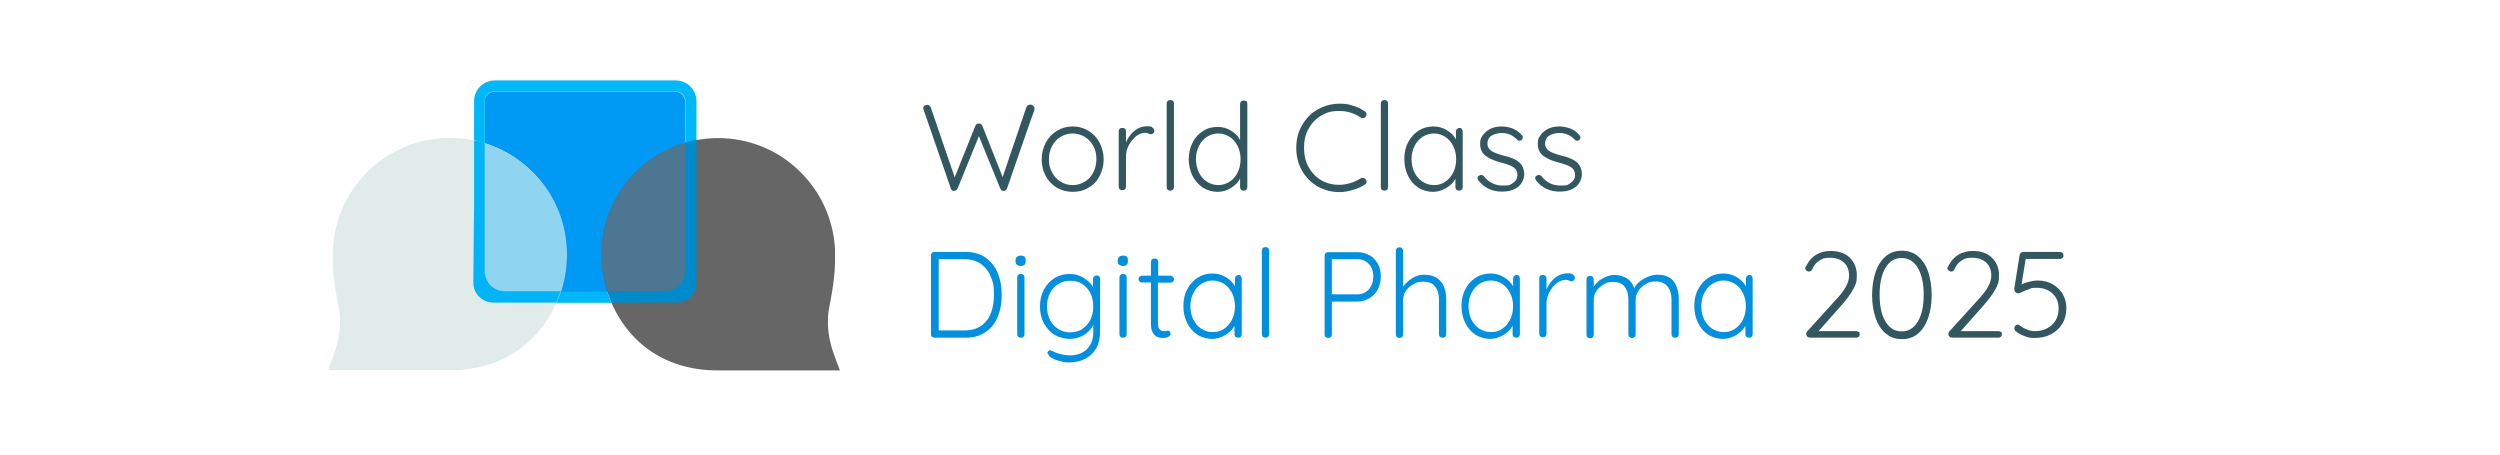 <?xml version="1.0" encoding="UTF-8"?>
<svg id="Capa_1" xmlns="http://www.w3.org/2000/svg" version="1.1" viewBox="0 0 1032 188">
  <!-- Generator: Adobe Illustrator 29.4.0, SVG Export Plug-In . SVG Version: 2.1.0 Build 152)  -->
  <defs>
    <style>
      .st0 {
        fill: #008bcd;
      }

      .st1 {
        fill: #0099f4;
      }

      .st2 {
        fill: none;
        stroke: #666;
        stroke-miterlimit: 10;
        stroke-width: 30px;
      }

      .st3 {
        fill: #8fd4f0;
      }

      .st4 {
        fill: #e1ecea;
      }

      .st5 {
        fill: #00b4f5;
      }

      .st6 {
        fill: #335761;
      }

      .st7 {
        fill: #666;
      }

      .st8 {
        fill: #028fde;
      }

      .st9 {
        fill: #4c7691;
      }

      .st10 {
        fill: #00b8f9;
      }
    </style>
  </defs>
  <g>
    <path class="st6" d="M426.5,43.6c.3.3.5.6.5,1.1v.7c-.1,0-11.3,32.4-11.3,32.4-.1.3-.3.5-.5.7-.3.2-.5.3-.8.3-.8,0-1.3-.3-1.5-1l-8.8-21.6-8.8,21.6c-.3.6-.8,1-1.5,1s-.6,0-.8-.3c-.3-.2-.4-.4-.5-.7l-11.2-32.4c-.1-.2-.2-.4-.2-.6,0-.5.2-.9.5-1.1.4-.3.7-.4,1.1-.4s.6,0,.9.3c.3.2.5.4.6.7l9.9,28.9,8.5-21.2c.3-.7.8-1,1.4-1,.3,0,.6,0,.9.2.3.2.4.4.6.7l8.4,21.2,9.8-28.9c.3-.6.8-1,1.5-1s.9.1,1.2.4Z"/>
    <path class="st6" d="M453.9,72.7c-1.1,2.1-2.6,3.7-4.6,4.8-2,1.2-4.1,1.7-6.5,1.7s-4.6-.6-6.5-1.7c-2-1.2-3.5-2.8-4.6-4.8-1.1-2.1-1.7-4.4-1.7-6.9s.6-4.8,1.7-6.9c1.1-2.1,2.6-3.7,4.6-4.9,2-1.2,4.1-1.8,6.5-1.8s4.6.6,6.5,1.8c2,1.2,3.5,2.8,4.6,4.9,1.1,2.1,1.7,4.4,1.7,6.9s-.6,4.8-1.7,6.9ZM451.3,60.3c-.8-1.6-2-2.9-3.5-3.8-1.5-.9-3.2-1.4-5-1.4s-3.5.5-5,1.4c-1.5.9-2.7,2.2-3.5,3.8-.9,1.6-1.3,3.4-1.3,5.5s.4,3.8,1.3,5.4c.9,1.6,2,2.9,3.5,3.8,1.5.9,3.1,1.4,5,1.4s3.5-.5,5-1.4c1.5-.9,2.7-2.2,3.5-3.8.8-1.6,1.3-3.4,1.3-5.5s-.4-3.8-1.3-5.5Z"/>
    <path class="st6" d="M475.7,52.7c.5.3.8.7.8,1.2s-.1.9-.4,1.1c-.3.3-.6.4-1,.4s-.5,0-1-.3c-.5-.2-1-.3-1.4-.3-1.2,0-2.5.5-3.7,1.4-1.2,1-2.2,2.2-3,3.7-.8,1.5-1.2,3.1-1.2,4.6v12.5c0,.4-.1.8-.4,1.1s-.6.4-1.1.4-.8-.1-1.1-.4c-.3-.3-.4-.6-.4-1.1v-22.7c0-.4.1-.8.4-1.1.3-.3.6-.4,1.1-.4s.8.1,1.1.4c.3.3.4.6.4,1.1v4.5c.8-1.9,1.9-3.5,3.5-4.8,1.6-1.3,3.4-1.9,5.5-1.9.7,0,1.3.1,1.8.4Z"/>
    <path class="st6" d="M484.2,78.3c-.3.3-.6.4-1.1.4s-.8-.1-1.1-.4c-.3-.3-.4-.6-.4-1.1v-34.4c0-.4.1-.8.4-1.1.3-.3.6-.4,1.1-.4s.8.1,1.1.4.4.6.4,1.1v34.4c0,.4-.1.8-.4,1.1Z"/>
    <path class="st6" d="M514.5,41.7c.3.3.4.6.4,1.1v34.4c0,.4-.1.8-.4,1.1s-.6.4-1.1.4-.8-.1-1.1-.4c-.3-.3-.4-.6-.4-1.1v-3.5c-.8,1.6-2.1,2.9-3.8,3.9-1.7,1.1-3.5,1.6-5.5,1.6s-4.2-.6-6-1.7c-1.8-1.2-3.2-2.8-4.3-4.8-1-2.1-1.6-4.4-1.6-6.9s.5-4.8,1.6-6.9c1-2.1,2.5-3.7,4.3-4.8,1.8-1.2,3.8-1.7,6-1.7s3.8.5,5.5,1.5c1.7,1,3,2.3,3.8,3.9v-14.8c0-.4.1-.8.4-1.1.3-.3.6-.4,1.1-.4s.8.1,1.1.4ZM507.6,75c1.4-.9,2.5-2.2,3.3-3.8.8-1.6,1.2-3.5,1.2-5.5s-.4-3.8-1.2-5.4c-.8-1.6-1.9-2.9-3.3-3.8-1.4-.9-3-1.4-4.7-1.4s-3.3.5-4.7,1.4c-1.4.9-2.5,2.2-3.3,3.8-.8,1.6-1.2,3.4-1.2,5.4s.4,3.8,1.2,5.5c.8,1.6,1.9,2.9,3.3,3.8,1.4.9,3,1.4,4.7,1.4s3.3-.5,4.7-1.4Z"/>
    <path class="st6" d="M564.1,47.2c0,.3-.1.6-.4,1-.3.4-.7.6-1.2.6s-.5,0-.8-.3c-2.7-1.8-5.7-2.7-8.9-2.7s-5.2.6-7.4,1.9c-2.2,1.3-3.9,3.1-5.2,5.4-1.3,2.3-1.9,4.9-1.9,7.9s.6,5.7,1.9,8c1.3,2.3,3,4.1,5.2,5.4,2.2,1.3,4.7,1.9,7.4,1.9s6.1-.9,8.8-2.6c.3-.2.6-.3.9-.3.5,0,.9.2,1.2.6.2.3.4.6.4,1,0,.5-.2.9-.7,1.2-1.3.9-2.9,1.6-4.9,2.2s-3.8.9-5.6.9c-3.2,0-6.2-.8-8.9-2.3-2.7-1.5-4.9-3.7-6.5-6.5-1.6-2.8-2.4-5.9-2.4-9.5s.8-6.5,2.4-9.3c1.6-2.8,3.7-5,6.4-6.5s5.7-2.4,9-2.4,3.7.3,5.5.8c1.8.5,3.4,1.3,4.9,2.3.5.3.8.7.8,1.3Z"/>
    <path class="st6" d="M572.6,78.3c-.3.3-.7.4-1.1.4s-.8-.1-1.1-.4c-.3-.3-.4-.6-.4-1.1v-34.4c0-.4.1-.8.4-1.1.3-.3.6-.4,1.1-.4s.8.1,1.1.4c.3.3.4.6.4,1.1v34.4c0,.4-.1.8-.4,1.1Z"/>
    <path class="st6" d="M603.4,53.3c.3.3.4.7.4,1.1v22.8c0,.4-.1.8-.4,1.1s-.7.4-1.1.4-.8-.1-1.1-.4c-.3-.3-.4-.6-.4-1.1v-3.4c-.8,1.5-2.1,2.8-3.8,3.8-1.7,1-3.5,1.6-5.5,1.6s-4.3-.6-6.1-1.8-3.2-2.8-4.2-4.9c-1-2.1-1.5-4.4-1.5-6.9s.5-4.9,1.6-6.9c1-2,2.5-3.6,4.3-4.8,1.8-1.1,3.8-1.7,6-1.7s3.9.5,5.6,1.5c1.7,1,3,2.3,3.8,3.8v-3.1c0-.4.1-.8.4-1.1.3-.3.6-.5,1.1-.5s.8.2,1.1.5ZM596.6,75c1.4-.9,2.5-2.2,3.3-3.8.8-1.6,1.2-3.5,1.2-5.5s-.4-3.7-1.2-5.4c-.8-1.6-1.9-2.9-3.3-3.8-1.4-.9-3-1.4-4.7-1.4s-3.3.5-4.7,1.4c-1.4.9-2.5,2.2-3.3,3.8-.8,1.6-1.2,3.4-1.2,5.4s.4,3.9,1.2,5.5c.8,1.6,1.9,2.9,3.3,3.8,1.4.9,3,1.4,4.8,1.4s3.3-.5,4.7-1.4Z"/>
    <path class="st6" d="M609.9,73.5c0-.4.2-.8.7-1,.2-.2.5-.3.8-.3s.8.2,1.1.5c2,2.6,4.6,3.9,7.9,3.9s3-.4,4.2-1.1c1.2-.8,1.8-1.9,1.8-3.3s-.6-2.5-1.7-3.2c-1.1-.7-2.7-1.3-4.7-1.8-2.8-.7-5-1.6-6.6-2.8-1.6-1.1-2.4-2.8-2.4-5s.4-2.6,1.2-3.7c.8-1.1,1.8-1.9,3.2-2.6,1.3-.6,2.8-.9,4.5-.9s2.9.3,4.4.8c1.5.6,2.7,1.4,3.8,2.7.3.2.5.6.5,1s-.2.8-.5,1.1c-.2.2-.5.3-.9.3s-.6-.1-.9-.4c-.8-.9-1.8-1.6-2.9-2.1-1.1-.5-2.3-.7-3.6-.7s-2.9.4-4.1,1.1c-1.1.7-1.7,1.9-1.7,3.3,0,1.3.7,2.4,1.8,3.1,1.2.7,2.9,1.3,5.1,1.9,1.8.4,3.2.9,4.4,1.5,1.1.5,2.1,1.3,2.8,2.3.7,1,1.1,2.3,1.1,3.9s-.9,3.9-2.6,5.2c-1.8,1.3-3.9,1.9-6.5,1.9-4.1,0-7.4-1.5-9.8-4.6-.3-.4-.4-.8-.4-1.1Z"/>
    <path class="st6" d="M633.7,73.5c0-.4.2-.8.7-1,.2-.2.5-.3.8-.3s.8.2,1.1.5c2,2.6,4.6,3.9,7.9,3.9s3-.4,4.2-1.1c1.2-.8,1.8-1.9,1.8-3.3s-.6-2.5-1.7-3.2c-1.1-.7-2.7-1.3-4.7-1.8-2.8-.7-5-1.6-6.6-2.8-1.6-1.1-2.4-2.8-2.4-5s.4-2.6,1.2-3.7c.8-1.1,1.8-1.9,3.2-2.6,1.3-.6,2.8-.9,4.5-.9s2.9.3,4.4.8c1.5.6,2.7,1.4,3.8,2.7.3.2.5.6.5,1s-.2.8-.5,1.1c-.2.2-.5.3-.9.3s-.6-.1-.9-.4c-.8-.9-1.8-1.6-2.9-2.1-1.1-.5-2.3-.7-3.6-.7s-2.9.4-4.1,1.1c-1.1.7-1.7,1.9-1.7,3.3,0,1.3.7,2.4,1.8,3.1,1.2.7,2.9,1.3,5.1,1.9,1.8.4,3.2.9,4.4,1.5,1.1.5,2.1,1.3,2.8,2.3.7,1,1.1,2.3,1.1,3.9s-.9,3.9-2.6,5.2c-1.8,1.3-3.9,1.9-6.5,1.9-4.1,0-7.4-1.5-9.8-4.6-.3-.4-.4-.8-.4-1.1Z"/>
    <path class="st8" d="M406.9,106.4c2.2,1.6,3.9,3.7,5,6.4,1.1,2.7,1.6,5.6,1.6,8.9s-.5,6.3-1.6,9c-1.1,2.7-2.7,4.8-5,6.3-2.2,1.6-4.9,2.4-8.2,2.4h-12.9c-.4,0-.8-.1-1.1-.4-.3-.3-.4-.6-.4-1.1v-32.4c0-.4.1-.8.4-1.1s.6-.4,1.1-.4h12.9c3.2,0,6,.8,8.2,2.4ZM407.3,132.4c2-2.7,3-6.3,3-10.7s-.4-5.2-1.3-7.4c-.8-2.2-2.2-4-4-5.3-1.8-1.3-4.1-2-6.8-2h-10.7v29.4h10.7c4,0,7.1-1.4,9.1-4.1Z"/>
    <path class="st8" d="M419.8,109.3c-.4-.3-.6-.8-.6-1.4v-.5c0-.6.2-1.1.6-1.4.4-.3.9-.5,1.6-.5,1.3,0,2,.6,2,1.9v.5c0,.6-.2,1.1-.5,1.4s-.9.5-1.5.5-1.2-.2-1.6-.5ZM422.5,139c-.3.3-.6.4-1.1.4s-.8-.1-1.1-.4c-.3-.3-.4-.6-.4-1.1v-23.3c0-.4.1-.8.4-1.1s.6-.4,1.1-.4.8.1,1.1.4c.3.3.4.7.4,1.1v23.3c0,.4-.1.8-.4,1.1Z"/>
    <path class="st8" d="M453.7,114c.3.3.4.7.4,1.1v21.9c0,2.6-.5,4.9-1.6,6.8-1.1,1.9-2.6,3.3-4.5,4.3-1.9,1-4.1,1.5-6.6,1.5s-2.4-.2-3.7-.5c-1.3-.3-2.4-.7-3.3-1.2-.9-.5-1.5-1-1.6-1.5-.2-.2-.4-.5-.4-.8s.2-.6.5-.8c.1-.1.3-.2.5-.2s.6.1,1.2.4l1.1.5c2.1.8,4,1.2,5.9,1.2,3,0,5.4-.9,7.1-2.6,1.7-1.7,2.6-4,2.6-6.9v-3.1c-.8,1.8-2.2,3.2-4,4.3-1.8,1-3.7,1.5-5.7,1.5s-4.4-.6-6.3-1.7c-1.9-1.2-3.3-2.8-4.4-4.8-1.1-2.1-1.6-4.4-1.6-6.9s.5-4.8,1.6-6.9c1.1-2.1,2.6-3.7,4.4-4.8,1.9-1.2,4-1.7,6.2-1.7s4.1.5,5.8,1.6c1.8,1.1,3.1,2.3,3.9,3.8v-3.2c0-.4.1-.8.4-1.1.3-.3.6-.5,1.1-.5s.8.1,1.1.4ZM446.7,135.8c1.5-.9,2.6-2.2,3.4-3.8.8-1.6,1.2-3.5,1.2-5.5s-.4-3.9-1.2-5.5c-.8-1.6-2-2.9-3.4-3.8s-3.1-1.3-5-1.3-3.5.5-4.9,1.4c-1.5.9-2.6,2.2-3.4,3.8-.8,1.6-1.2,3.4-1.2,5.4s.4,3.8,1.2,5.5c.8,1.6,2,2.9,3.4,3.8,1.5.9,3.1,1.4,4.9,1.4s3.5-.4,5-1.3Z"/>
    <path class="st8" d="M462,109.3c-.4-.3-.6-.8-.6-1.4v-.5c0-.6.2-1.1.6-1.4.4-.3.9-.5,1.6-.5,1.3,0,2,.6,2,1.9v.5c0,.6-.2,1.1-.5,1.4s-.9.5-1.5.5-1.2-.2-1.6-.5ZM464.7,139c-.3.3-.6.4-1.1.4s-.8-.1-1.1-.4c-.3-.3-.4-.6-.4-1.1v-23.3c0-.4.1-.8.4-1.1s.6-.4,1.1-.4.8.1,1.1.4c.3.3.4.7.4,1.1v23.3c0,.4-.1.8-.4,1.1Z"/>
    <path class="st8" d="M478,116.5v16.9c0,1.3.2,2.2.7,2.6.5.5,1.1.7,1.9.7s.5,0,.8-.1c.3,0,.5-.1.7-.1.3,0,.6.1.8.4.2.3.3.5.3.9s-.3.9-.8,1.2c-.5.3-1.2.5-1.9.5s-1.7,0-2.4-.3c-.7-.2-1.4-.7-2-1.5s-1-2.2-1-4v-17.1h-3.7c-.4,0-.8-.1-1-.4-.3-.3-.4-.6-.4-1s.1-.7.4-1c.3-.3.6-.4,1-.4h3.7v-5.6c0-.4.1-.8.4-1.1s.6-.4,1.1-.4.8.1,1.1.4c.3.3.4.7.4,1.1v5.6h5.1c.4,0,.7.2,1,.5.3.3.4.6.4,1s-.1.7-.4,1c-.3.3-.6.4-1,.4h-5.1Z"/>
    <path class="st8" d="M512.2,114c.3.3.4.7.4,1.1v22.8c0,.4-.1.8-.4,1.1-.3.3-.6.4-1.1.4s-.8-.1-1.1-.4c-.3-.3-.4-.6-.4-1.1v-3.4c-.8,1.5-2.1,2.8-3.8,3.8-1.7,1-3.5,1.6-5.5,1.6s-4.3-.6-6.1-1.8c-1.8-1.2-3.2-2.8-4.2-4.9-1-2.1-1.5-4.4-1.5-6.9s.5-4.9,1.6-6.9c1-2,2.5-3.6,4.3-4.8,1.8-1.1,3.8-1.7,6-1.7s3.9.5,5.6,1.5c1.7,1,3,2.3,3.8,3.8v-3.1c0-.4.1-.8.4-1.1.3-.3.6-.5,1.1-.5s.8.2,1.1.5ZM505.3,135.7c1.4-.9,2.5-2.2,3.3-3.8.8-1.6,1.2-3.5,1.2-5.5s-.4-3.7-1.2-5.4c-.8-1.6-1.9-2.9-3.3-3.8-1.4-.9-3-1.4-4.7-1.4s-3.3.5-4.7,1.4c-1.4.9-2.5,2.2-3.3,3.8-.8,1.6-1.2,3.4-1.2,5.4s.4,3.9,1.2,5.5c.8,1.6,1.9,2.9,3.3,3.8,1.4.9,3,1.4,4.8,1.4s3.3-.5,4.7-1.4Z"/>
    <path class="st8" d="M523.5,139c-.3.3-.7.4-1.1.4s-.8-.1-1.1-.4c-.3-.3-.4-.6-.4-1.1v-34.4c0-.4.1-.8.4-1.1s.6-.4,1.1-.4.8.1,1.1.4c.3.3.4.6.4,1.1v34.4c0,.4-.1.8-.4,1.1Z"/>
    <path class="st8" d="M565.3,105.3c1.5.9,2.6,2.1,3.5,3.6.8,1.5,1.2,3.3,1.2,5.2s-.4,3.7-1.2,5.3c-.8,1.6-2,2.8-3.5,3.7-1.5.9-3.2,1.4-5,1.4h-10.5v13.5c0,.4-.1.8-.4,1.1-.3.3-.6.4-1.1.4s-.8-.1-1.1-.4c-.3-.3-.4-.6-.4-1.1v-32.4c0-.4.1-.8.4-1.1s.6-.4,1.1-.4h12c1.9,0,3.5.4,5,1.3ZM565.1,119.4c1.2-1.4,1.8-3.2,1.8-5.3s-.6-3.8-1.8-5.1c-1.2-1.3-2.8-2-4.8-2h-10.5v14.5h10.5c2,0,3.5-.7,4.8-2.1Z"/>
    <path class="st8" d="M594.8,116.2c1.5,1.9,2.2,4.4,2.2,7.4v14.3c0,.4-.1.8-.4,1.1-.3.3-.6.4-1.1.4s-.8-.1-1.1-.4c-.3-.3-.4-.6-.4-1.1v-14.3c0-2.2-.5-4-1.6-5.3-1-1.4-2.7-2-4.9-2s-2.8.3-4,1c-1.3.7-2.3,1.6-3.1,2.7-.8,1.1-1.2,2.4-1.2,3.7v14.3c0,.4-.1.8-.4,1.1-.3.3-.7.4-1.1.4s-.8-.1-1.1-.4c-.3-.3-.4-.6-.4-1.1v-34.4c0-.4.1-.8.4-1.1s.6-.4,1.1-.4.8.1,1.1.4c.3.3.4.6.4,1.1v14.8c.9-1.4,2.2-2.6,3.8-3.6s3.3-1.4,5-1.4c3,0,5.3,1,6.8,2.9Z"/>
    <path class="st8" d="M627,114c.3.3.4.7.4,1.1v22.8c0,.4-.1.8-.4,1.1-.3.3-.7.4-1.1.4s-.8-.1-1.1-.4c-.3-.3-.4-.6-.4-1.1v-3.4c-.8,1.5-2.1,2.8-3.8,3.8-1.7,1-3.5,1.6-5.5,1.6s-4.3-.6-6.1-1.8-3.2-2.8-4.2-4.9c-1-2.1-1.5-4.4-1.5-6.9s.5-4.9,1.6-6.9c1-2,2.5-3.6,4.3-4.8,1.8-1.1,3.8-1.7,6-1.7s3.9.5,5.6,1.5c1.7,1,3,2.3,3.8,3.8v-3.1c0-.4.1-.8.4-1.1.3-.3.6-.5,1.1-.5s.8.2,1.1.5ZM620.1,135.7c1.4-.9,2.5-2.2,3.3-3.8.8-1.6,1.2-3.5,1.2-5.5s-.4-3.7-1.2-5.4c-.8-1.6-1.9-2.9-3.3-3.8-1.4-.9-3-1.4-4.7-1.4s-3.3.5-4.7,1.4c-1.4.9-2.5,2.2-3.3,3.8-.8,1.6-1.2,3.4-1.2,5.4s.4,3.9,1.2,5.5c.8,1.6,1.9,2.9,3.3,3.8,1.4.9,3,1.4,4.8,1.4s3.3-.5,4.7-1.4Z"/>
    <path class="st8" d="M649.3,113.4c.5.3.8.7.8,1.2s-.1.9-.4,1.1c-.3.3-.6.4-1,.4s-.5,0-1-.3c-.5-.2-1-.3-1.4-.3-1.2,0-2.5.5-3.7,1.4s-2.2,2.2-3,3.7c-.8,1.5-1.2,3.1-1.2,4.6v12.5c0,.4-.1.8-.4,1.1-.3.3-.7.4-1.1.4s-.8-.1-1.1-.4c-.3-.3-.4-.6-.4-1.1v-22.7c0-.4.1-.8.4-1.1s.6-.4,1.1-.4.8.1,1.1.4c.3.3.4.7.4,1.1v4.5c.8-1.9,1.9-3.5,3.5-4.8s3.4-1.9,5.5-1.9c.7,0,1.3.1,1.8.4Z"/>
    <path class="st8" d="M690.9,116.2c1.4,1.9,2.1,4.3,2.1,7.4v14.3c0,.4-.1.8-.4,1.1-.3.3-.6.4-1.1.4s-.8-.1-1.1-.4-.4-.6-.4-1.1v-14.2c0-2.2-.5-4-1.6-5.4-1.1-1.4-2.7-2.1-4.9-2.1s-2.8.3-4,1c-1.3.7-2.3,1.6-3.1,2.8-.8,1.2-1.2,2.4-1.2,3.8v14.2c0,.4-.1.8-.4,1.1-.3.3-.7.4-1.1.4s-.8-.1-1.1-.4c-.3-.3-.4-.6-.4-1.1v-14.3c0-2.2-.5-4-1.5-5.3-1-1.4-2.6-2-4.8-2s-2.7.3-3.9,1c-1.2.7-2.2,1.6-3,2.7-.8,1.1-1.1,2.4-1.1,3.7v14.3c0,.4-.1.8-.4,1.1-.3.3-.7.4-1.1.4s-.8-.1-1.1-.4c-.3-.3-.4-.6-.4-1.1v-22.7c0-.4.1-.8.4-1.1s.6-.4,1.1-.4.8.1,1.1.4c.3.3.4.7.4,1.1v2.9c.9-1.4,2.1-2.5,3.7-3.4,1.6-.9,3.2-1.4,4.9-1.4s3.6.5,5.1,1.4c1.4.9,2.4,2.3,3,4.1.7-1.5,2-2.8,3.9-3.9,1.9-1.1,3.8-1.7,5.7-1.7,3,0,5.3.9,6.7,2.8Z"/>
    <path class="st8" d="M723.1,114c.3.3.4.7.4,1.1v22.8c0,.4-.1.8-.4,1.1-.3.3-.7.4-1.1.4s-.8-.1-1.1-.4c-.3-.3-.4-.6-.4-1.1v-3.4c-.8,1.5-2.1,2.8-3.8,3.8-1.7,1-3.5,1.6-5.5,1.6s-4.3-.6-6.1-1.8-3.2-2.8-4.2-4.9c-1-2.1-1.5-4.4-1.5-6.9s.5-4.9,1.6-6.9c1-2,2.5-3.6,4.3-4.8,1.8-1.1,3.8-1.7,6-1.7s3.9.5,5.6,1.5c1.7,1,3,2.3,3.8,3.8v-3.1c0-.4.1-.8.4-1.1.3-.3.6-.5,1.1-.5s.8.2,1.1.5ZM716.2,135.7c1.4-.9,2.5-2.2,3.3-3.8.8-1.6,1.2-3.5,1.2-5.5s-.4-3.7-1.2-5.4c-.8-1.6-1.9-2.9-3.3-3.8-1.4-.9-3-1.4-4.7-1.4s-3.3.5-4.7,1.4c-1.4.9-2.5,2.2-3.3,3.8-.8,1.6-1.2,3.4-1.2,5.4s.4,3.9,1.2,5.5c.8,1.6,1.9,2.9,3.3,3.8,1.4.9,3,1.4,4.8,1.4s3.3-.5,4.7-1.4Z"/>
    <path class="st6" d="M767.3,136.9c.3.3.4.6.4,1s-.1.8-.4,1.1c-.3.3-.6.4-1,.4h-19c-.5,0-.9-.1-1.2-.4s-.5-.6-.5-1.1.1-.7.4-1.1l11.7-12.9c1.9-2,3.3-3.8,4.2-5.4.9-1.6,1.4-3.2,1.4-4.7,0-2.3-.7-4.1-2.1-5.4s-3.3-2-5.8-2-3.1.4-4.4,1.2c-1.3.8-2.3,2-2.9,3.6-.4.6-.8.9-1.3.9s-.7-.1-1.1-.4c-.3-.3-.5-.6-.5-.9s0-.4.2-.7.3-.5.5-.8c.9-1.8,2.2-3.2,3.9-4.2s3.7-1.5,5.8-1.5c3.4,0,6.1.9,8,2.8,1.9,1.9,2.9,4.3,2.9,7.3s-.5,3.8-1.5,5.7-2.7,4.2-5,6.8l-9.3,10.5h15.5c.4,0,.8.1,1,.4Z"/>
    <path class="st6" d="M778.3,137.6c-1.8-1.6-3.2-3.8-4.1-6.5s-1.4-5.9-1.4-9.3.5-6.6,1.4-9.4c.9-2.7,2.3-4.9,4.1-6.5,1.8-1.6,4.1-2.4,6.8-2.4s4.9.8,6.8,2.4c1.8,1.6,3.2,3.7,4.1,6.5s1.4,5.9,1.4,9.4-.5,6.6-1.4,9.3-2.3,4.9-4.1,6.5c-1.8,1.6-4.1,2.4-6.8,2.4s-4.9-.8-6.7-2.4ZM791.7,132.7c1.6-2.7,2.4-6.4,2.4-11s-.8-8.3-2.4-11.1c-1.6-2.7-3.8-4.1-6.7-4.1s-5.1,1.4-6.7,4.1c-1.6,2.7-2.4,6.4-2.4,11.1s.8,8.3,2.4,11,3.8,4.1,6.7,4.1,5.1-1.4,6.7-4.1Z"/>
    <path class="st6" d="M826,136.9c.3.3.4.6.4,1s-.1.8-.4,1.1c-.3.3-.6.4-1,.4h-19c-.5,0-.9-.1-1.2-.4s-.5-.6-.5-1.1.1-.7.4-1.1l11.7-12.9c1.9-2,3.3-3.8,4.2-5.4.9-1.6,1.4-3.2,1.4-4.7,0-2.3-.7-4.1-2.1-5.4s-3.3-2-5.8-2-3.1.4-4.4,1.2c-1.3.8-2.3,2-2.9,3.6-.4.6-.8.9-1.3.9s-.7-.1-1.1-.4c-.3-.3-.5-.6-.5-.9s0-.4.2-.7.3-.5.5-.8c.9-1.8,2.2-3.2,3.9-4.2s3.7-1.5,5.8-1.5c3.4,0,6.1.9,8,2.8,1.9,1.9,2.9,4.3,2.9,7.3s-.5,3.8-1.5,5.7-2.7,4.2-5,6.8l-9.3,10.5h15.5c.4,0,.8.1,1,.4Z"/>
    <path class="st6" d="M847.4,117.4c1.7,1,3.1,2.3,4.1,4s1.5,3.7,1.5,5.8-.5,4.5-1.6,6.3c-1.1,1.9-2.6,3.3-4.6,4.4s-4.2,1.6-6.7,1.6-2.8-.2-4.2-.7c-1.4-.5-2.6-1.1-3.7-2-.2-.1-.4-.3-.5-.6-.1-.3-.2-.5-.2-.7,0-.3.1-.7.4-1,.3-.3.6-.5,1-.5s.7.2,1.1.5c.9.7,1.8,1.2,2.9,1.6,1,.4,2.1.6,3.1.6,1.9,0,3.6-.4,5.1-1.2,1.5-.8,2.7-1.9,3.5-3.3.8-1.4,1.2-3,1.2-4.8,0-2.6-.8-4.6-2.5-6.2-1.7-1.6-3.9-2.4-6.6-2.4s-2,.2-2.9.5-1.9.7-3,1.2c-.8.4-1.3.6-1.6.6-.5,0-.9-.2-1.2-.5s-.5-.7-.5-1.1,0-.3,0-.4l2.2-13.8c0-.3.2-.6.5-.9.3-.3.6-.4,1-.4h15.2c.4,0,.8.1,1,.4.3.3.4.6.4,1.1s-.1.8-.4,1-.6.4-1,.4h-14.2l-1.7,10.5c.9-.4,1.9-.8,3.1-1.1s2.4-.5,3.7-.5c2.2,0,4.1.5,5.8,1.4Z"/>
  </g>
  <g>
    <path class="st2" d="M293,83.2"/>
    <path class="st1" d="M278.7,120.6h-74.6c-1.1,0-2.2-.5-2.9-1.2-.7-.7-1.2-1.8-1.2-2.9V41.9c0-1.1.5-2.2,1.2-2.9s1.8-1.2,2.9-1.2h74.6c1.1,0,2.2.5,2.9,1.2s1.2,1.8,1.2,2.9v74.5c0,1.1-.5,2.2-1.2,2.9s-1.8,1.2-2.9,1.2Z"/>
    <g>
      <path class="st7" d="M340.2,103.3c-.5-10.5-4.8-20.8-12.8-28.8-17.1-17.1-44.8-17.1-61.9,0-17.7,17.7-15.7,46,0,61.9,9,9.1,20.3,11.7,29.9,11.9h44.8c-3.2-8.8-3.3-15.6-2.7-20.2.6-4.8,2.4-10.3,2.7-19.8,0-2.2,0-3.9,0-5.1"/>
      <path class="st7" d="M346.9,152.9h-51.6c-13.3-.2-24.7-4.8-33.1-13.3-8.5-8.6-13.6-20.8-13.9-33.4-.3-13.3,4.6-25.7,13.9-35,9.1-9.1,21.3-14.2,34.2-14.2s25.1,5,34.2,14.2c8.5,8.5,13.5,19.8,14.1,31.8h0c0,1.8,0,3.6,0,5.4-.2,7-1.2,11.9-1.9,15.9-.3,1.6-.6,3.1-.8,4.4-.7,5.6,0,11.6,2.4,18l2.3,6.2ZM295.5,143.7h38.5c-1.4-5.6-1.7-11-1-16.2.2-1.6.5-3.2.9-5,.7-3.8,1.6-8.1,1.8-14.4,0-1.6,0-3.1,0-4.7h0c-.5-9.7-4.5-18.8-11.4-25.7-7.4-7.4-17.2-11.5-27.7-11.5s-20.3,4.1-27.7,11.5c-16.5,16.5-13.3,41.9,0,55.3,6.7,6.8,15.7,10.3,26.6,10.5Z"/>
    </g>
    <path class="st9" d="M282.9,112c0,8.3-8.3,8.3-8.3,8.3h-23.8c-1.4-4.5-2.2-9.3-2.3-14.2-.3-13.3,4.6-25.7,13.9-35,5.8-5.8,12.9-10,20.5-12.2,0,0,0,44.7,0,53ZM335.6,103.5"/>
    <g>
      <path class="st4" d="M142.1,103.2c.5-10.5,4.8-20.8,12.8-28.8,17.1-17.1,44.8-17.1,61.9,0,17.7,17.7,15.7,46,0,61.9-9,9.1-20.3,11.7-29.9,11.9h-44.8c3.2-8.8,3.3-15.6,2.7-20.2-.6-4.8-2.4-10.3-2.7-19.8,0-2.2,0-3.9,0-5.1"/>
      <path class="st4" d="M186.9,152.8h-51.5l2.3-6.2c2.3-6.4,3.2-12.4,2.4-18-.2-1.3-.5-2.8-.8-4.4-.8-4-1.7-8.9-1.9-15.9,0-1.8,0-3.6,0-5.4h0c.6-12,5.6-23.3,14.1-31.8,18.9-18.9,49.6-18.9,68.4,0,9.2,9.2,14.2,21.7,13.9,35-.3,12.6-5.3,24.8-13.9,33.4-8.4,8.5-19.8,13.1-33.1,13.3h0ZM148.3,143.6h38.5c10.9-.2,19.9-3.7,26.6-10.5,13.3-13.4,16.5-38.9,0-55.3-7.4-7.4-17.2-11.5-27.7-11.5s-20.3,4.1-27.7,11.5c-6.9,6.9-10.9,16-11.4,25.7h0c0,1.5,0,3.1,0,4.7.2,6.3,1,10.6,1.8,14.4.3,1.7.7,3.3.9,5,.7,5.2.3,10.6-1,16.2Z"/>
    </g>
    <path class="st3" d="M200,59.2c7.3,2.2,14.2,6.2,20,12,9.3,9.2,14.3,21.7,14,35-.1,4.9-.9,9.7-2.4,14.2h-23.8s-7.8-.5-7.8-7.1,0-54.1,0-54.1Z"/>
    <path class="st10" d="M195.7,57.9v-16.2c0-2.3,1-4.5,2.5-6s3.7-2.5,6-2.5h74.8c2.3,0,4.5,1,6,2.5s2.5,3.7,2.5,6v16.2c-.8.1-1.9.4-2.9.6s-1.7.4-1.7.4v-17.2c0-.8-.4-2-1.1-2.7-.7-.7-1.7-1.2-2.8-1.2h-75c-1.1,0-2.1.4-2.8,1.1s-1.1,1.7-1.1,2.8v17.3s-.3-.1-1-.3-1.8-.5-3.3-.8Z"/>
    <path class="st0" d="M287.5,57.8v58.9c0,2.3-.9,4.3-2.4,5.8-1.5,1.5-3.6,2.4-5.8,2.4h-26.8s-.3-.9-.7-1.9-.8-2.2-1-2.8h23.8c2.3,0,4.3-.9,5.8-2.4s2.4-3.6,2.4-5.8v-53.2s.3,0,1.1-.3,1.9-.5,3.6-.8Z"/>
    <path class="st5" d="M195.7,57.9v29.4c-.1,0-.3,29.4-.3,29.4,0,2.3.9,4.3,2.4,5.8,1.5,1.5,3.6,2.4,5.8,2.4h13s13,0,13,0c0,0,.4-.9.8-1.9s.9-2.2,1.1-2.8h-11.6s-11.6,0-11.6,0c-2.3,0-4.3-.9-5.8-2.4-1.5-1.5-2.4-3.6-2.4-5.8v-26.6s0-26.6,0-26.6c0,0-.2,0-.9-.2s-1.7-.4-3.4-.7Z"/>
    <path class="st10" d="M231.5,120.4h19.2c.3,1,.7,2.2,1.2,3.4.2.4.4.8.6,1.2h-22.9s.9-1.8,1.9-4.6Z"/>
  </g>
</svg>